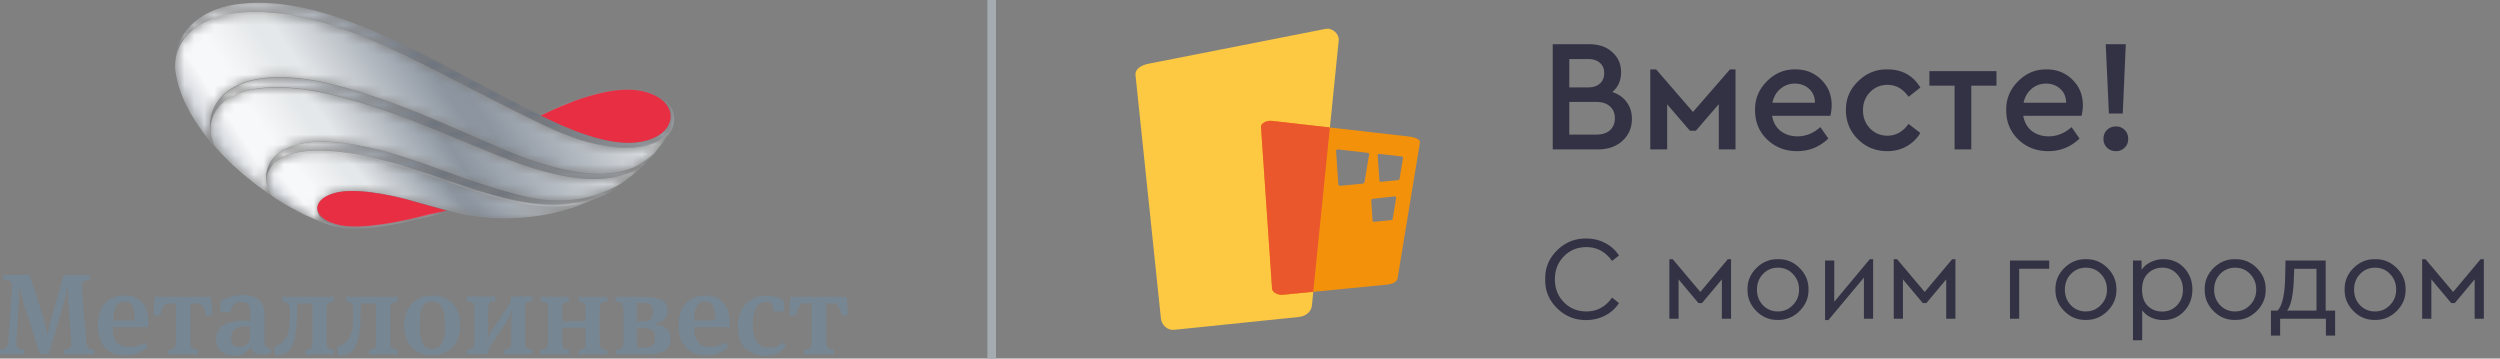 <svg xmlns="http://www.w3.org/2000/svg" fill="none" viewBox="0 0 251 36">
  <rect x="0" y="0" width="251" height="36" fill="#808080" stroke="none"/>
  <path fill="#768692" d="M9.09 28.074c-.84.033-.906.285-.873.867l.432 5.232c.077.648.143.9.796.9v.472H6.359v-.472c.796-.033.874-.252.796-.834l-.287-3.927c-.033-.33-.033-.867-.033-1.152v-.252h-.078c-.033.22-.143.866-.287 1.294l-1.56 5.343h-.906L2.4 30.498c-.144-.504-.332-1.338-.365-1.59h-.077c0 .22-.034.9-.078 1.547l-.221 3.784c-.033.615 0 .834.796.834v.472H0v-.472c.653-.033.763-.22.84-.9l.365-5.232c.034-.582-.033-.834-.873-.867v-.472h2.654l1.449 4.553c.177.538.254 1.185.287 1.437H4.8c.033-.252.144-.9.287-1.437l1.305-4.542h2.655l.044.461ZM14.576 34.393l.255.428c-.586.537-1.305.867-2.256.867-1.748 0-2.765-1.12-2.765-3.028 0-1.91 1.095-2.995 2.654-2.995 1.67 0 2.433 1.042 2.433 2.775v.395h-3.594c.033 1.481.542 1.986 1.703 1.986.52 0 1.14-.176 1.57-.428Zm-3.196-2.238h2.146c0-1.404-.288-1.876-1.018-1.876-.696 0-1.061.428-1.128 1.876ZM19.122 30.455v3.817c0 .648.144.79.763.834v.472h-2.986v-.472c.62-.033.763-.143.763-.834v-3.817h-.586c-.653 0-.763.285-.985 1.228h-.685l.11-1.876h5.674l.11 1.876h-.619c-.177-.9-.332-1.228-.984-1.228h-.575ZM28.323 30.28v-.473h5.231v.472c-.619.033-.763.143-.763.834v3.17c0 .648.144.79.764.834v.472h-2.876v-.472c.586-.033.686-.143.686-.834v-3.785h-1.526c0 1.405-.034 2.458-.222 3.357-.332 1.295-.73 1.843-2.002 1.843l-.11-.9c.476-.142.686-.252.984-.58.586-.648.62-1.734.62-3.105-.067-.691-.21-.801-.786-.834ZM34.716 30.28v-.473h5.23v.472c-.618.033-.762.143-.762.834v3.17c0 .648.144.79.763.834v.472H37.07v-.472c.587-.033.686-.143.686-.834v-3.785h-1.526c0 1.405-.033 2.458-.221 3.357-.332 1.295-.73 1.843-2.069 1.843l-.11-.9c.475-.142.763-.252 1.017-.58.587-.648.62-1.734.62-3.105.01-.691-.133-.801-.752-.834ZM43.375 35.688c-1.703 0-2.798-1.12-2.798-2.995 0-1.876 1.128-3.028 2.831-3.028 1.704 0 2.799 1.119 2.799 2.995 0 2.018-1.24 3.028-2.832 3.028Zm0-5.409c-.907 0-1.238.724-1.238 2.348 0 1.656.331 2.413 1.305 2.413.84 0 1.238-.79 1.238-2.413 0-1.7-.442-2.348-1.305-2.348ZM51.327 32.802c0-.68.033-1.119.11-1.547h-.077c-.143.395-.22.615-.508 1.043l-1.66 2.49c-.143.175-.143.428-.143.757H46.87v-.472c.62-.033.763-.143.763-.834v-3.17c0-.68-.144-.79-.763-.834v-.472h2.831v.472c-.586.033-.685.143-.685.834v1.437c0 .647-.033 1.152-.111 1.547h.078c.143-.362.22-.614.508-1.042l1.67-2.49c.144-.176.144-.428.144-.758h2.179v.472c-.62.033-.763.143-.763.834v3.17c0 .648.143.79.763.834v.472h-2.832v-.472c.587-.033.686-.143.686-.834-.01.044-.01-1.437-.01-1.437ZM58.095 30.28v-.473h2.876v.472c-.62.033-.763.143-.763.834v3.17c0 .648.144.79.763.834v.472h-2.876v-.472c.587-.033.686-.143.686-.834v-1.371H56.46v1.371c0 .648.143.79.685.834v.472H54.27v-.472c.62-.033.763-.143.763-.834v-3.17c0-.68-.144-.79-.763-.834v-.472h2.875v.472c-.586.033-.685.143-.685.834v1.152h2.322v-1.152c0-.691-.11-.801-.686-.834ZM61.8 30.28v-.473h2.544c2.068 0 2.688.395 2.688 1.438 0 .537-.332 1.085-1.305 1.228v.077c1.05.11 1.603.581 1.603 1.404 0 1.404-1.128 1.624-2.731 1.624h-2.765v-.472c.619-.033.763-.143.763-.834v-3.17c-.067-.68-.177-.79-.797-.823Zm2.146.142v1.843h.509c.84 0 1.095-.253 1.095-.977 0-.68-.365-.9-1.128-.9 0 .034-.476.034-.476.034Zm0 2.523v1.953h.62c.873 0 1.194-.176 1.194-.977 0-.8-.288-.976-1.305-.976h-.509ZM72.893 34.393l.254.428c-.586.537-1.305.867-2.256.867-1.747 0-2.765-1.12-2.765-3.028 0-1.91 1.095-2.995 2.655-2.995 1.67 0 2.477 1.042 2.477 2.775v.395h-3.594c.033 1.481.542 1.986 1.703 1.986.464 0 1.05-.176 1.526-.428Zm-3.24-2.238h2.145c0-1.404-.287-1.876-1.017-1.876-.653 0-1.05.428-1.128 1.876ZM78.744 31.288h-1.051c-.078-.68-.221-.976-.763-.976-.686 0-1.35.505-1.35 2.238 0 1.766.62 2.347 1.604 2.347.62 0 .94-.142 1.449-.504l.288.395c-.51.614-1.24.932-2.113.932-1.493 0-2.732-.932-2.732-2.918 0-2.018 1.272-3.104 2.799-3.104.906 0 1.493.219 1.813.471l.056 1.12ZM82.957 30.455v3.817c0 .648.144.79.763.834v.472h-2.986v-.472c.62-.033.763-.143.763-.834v-3.817h-.586c-.652 0-.763.285-.984 1.228h-.686l.11-1.876h5.674l.11 1.876h-.652c-.177-.9-.331-1.228-.984-1.228h-.542ZM27.228 34.963v.428c-.22.11-.542.22-.907.22-.763 0-1.05-.33-1.128-.79-.177.362-.73.9-1.603.9-1.05 0-1.891-.538-1.891-1.657 0-1.371 1.128-1.876 2.941-1.876h.51v-.538c0-.932-.222-1.338-.908-1.338-.796 0-.984.472-1.095 1.042H22.13v-1.119c.542-.329 1.416-.614 2.29-.614 1.304 0 2.145.581 2.145 1.953 0 .362-.033 1.338-.033 2.38.01.757.077.977.696 1.01Zm-2.51-2.194c-1.018 0-1.526.362-1.526 1.12 0 .723.331.932.84.932.431 0 .84-.253 1.05-.615l.034-1.437h-.398Z"/>
  <mask id="a" width="45" height="13" x="21" y="8" maskUnits="userSpaceOnUse" style="mask-type:luminance">
    <path fill="#fff" d="M52.533 16.577c-2.942-1.01-8.87-3.609-12-4.794-4.07-1.514-9.09-3.104-13.128-2.995-6.547.143-7.089 4.367-5.563 6.198a30.033 30.033 0 0 0 5.895 4.937 2.229 2.229 0 0 1-.984-1.623c-.332-2.271 1.67-4.257 6.182-4.07 5.74.252 11.812 3.247 16.833 4.684 2.577.757 7.2 2.457 12.254-.285 1.272-.834 2.4-1.767 3.384-2.886-2.621 2.853-7.056 2.776-12.873.834Z"/>
  </mask>
  <g mask="url(#a)">
    <path fill="url(#b)" d="M52.533 16.577c-2.942-1.01-8.87-3.609-12-4.794-4.07-1.514-9.09-3.104-13.128-2.995-6.547.143-7.089 4.367-5.563 6.198a30.033 30.033 0 0 0 5.895 4.937 2.229 2.229 0 0 1-.984-1.623c-.332-2.271 1.67-4.257 6.182-4.07 5.74.252 11.812 3.247 16.833 4.684 2.577.757 7.2 2.457 12.254-.285 1.272-.834 2.4-1.767 3.384-2.886-2.621 2.853-7.056 2.776-12.873.834Z"/>
  </g>
  <mask id="c" width="45" height="11" x="21" y="7" maskUnits="userSpaceOnUse" style="mask-type:luminance">
    <path fill="#fff" d="M53.263 16.073c-3.02-1.043-7.676-3.357-12.365-5.157-4.214-1.59-8.837-3.137-12.796-3.137-5.341 0-7.31 2.808-6.945 5.518-.177-1.986 1.35-4.399 6.248-4.542 4.037-.11 9.058 1.481 13.128 2.995 3.13 1.185 9.058 3.785 12 4.794 5.74 1.953 10.141 2.019 12.762-.68.144-.143.365-.395.476-.537-2.477 2.578-6.293 2.874-12.508.746Z"/>
  </mask>
  <g mask="url(#c)">
    <path fill="url(#d)" d="M53.263 16.073c-3.02-1.043-7.676-3.357-12.365-5.157-4.214-1.59-8.837-3.137-12.796-3.137-5.341 0-7.31 2.808-6.945 5.518-.177-1.986 1.35-4.399 6.248-4.542 4.037-.11 9.058 1.481 13.128 2.995 3.13 1.185 9.058 3.785 12 4.794 5.74 1.953 10.141 2.019 12.762-.68.144-.143.365-.395.476-.537-2.477 2.578-6.293 2.874-12.508.746Z"/>
  </g>
  <mask id="e" width="51" height="17" x="17" y="1" maskUnits="userSpaceOnUse" style="mask-type:luminance">
    <path fill="#fff" d="M62.862 14.844c-3.926 0-7.93-2.095-9.124-2.666-2.145-1.01-7.52-3.785-10.075-5.08-3.561-1.798-11.701-6.241-18.9-5.88-4.038.22-7.377 2.239-7.167 5.771.331 2.776 2.002 5.551 4.213 8.008a3.446 3.446 0 0 1-.685-1.733c-.365-2.666 1.56-5.518 6.945-5.518 3.96 0 8.582 1.547 12.796 3.138 4.69 1.799 9.378 4.114 12.364 5.156 6.216 2.128 10.031 1.843 12.542-.757.509-.615.94-1.262 1.382-1.91.11-.175.177-.361.255-.537-.52 1.141-2.002 2.008-4.546 2.008Z"/>
  </mask>
  <g mask="url(#e)">
    <path fill="url(#f)" d="M62.862 14.844c-3.926 0-7.93-2.095-9.124-2.666-2.145-1.01-7.52-3.785-10.075-5.08-3.561-1.798-11.701-6.241-18.9-5.88-4.038.22-7.377 2.239-7.167 5.771.331 2.776 2.002 5.551 4.213 8.008a3.446 3.446 0 0 1-.685-1.733c-.365-2.666 1.56-5.518 6.945-5.518 3.96 0 8.582 1.547 12.796 3.138 4.69 1.799 9.378 4.114 12.364 5.156 6.216 2.128 10.031 1.843 12.542-.757.509-.615.94-1.262 1.382-1.91.11-.175.177-.361.255-.537-.52 1.141-2.002 2.008-4.546 2.008Z"/>
  </g>
  <mask id="g" width="51" height="15" x="17" y="0" maskUnits="userSpaceOnUse" style="mask-type:luminance">
    <path fill="#fff" d="M64.897 9.25c1.493.427 2.433 1.338 2.433 2.413 0 1.48-1.67 2.665-4.258 2.665-3.45 0-7.885-2.303-8.792-2.742-2.145-1.042-8.073-4.18-10.075-5.266C38.388 3.336 30.469-.59 23.635.451c-3.75.538-6.437 3.105-5.995 6.527-.221-3.532 3.13-5.55 7.166-5.77 7.2-.362 15.307 4.07 18.901 5.88 2.544 1.295 7.93 4.07 10.075 5.08 1.195.537 5.198 2.665 9.125 2.665 2.543 0 4.07-.867 4.578-1.986.675-1.722-.553-3.05-2.588-3.598Z"/>
  </mask>
  <g mask="url(#g)">
    <path fill="url(#h)" d="M64.897 9.25c1.493.427 2.433 1.338 2.433 2.413 0 1.48-1.67 2.665-4.258 2.665-3.45 0-7.885-2.303-8.792-2.742-2.145-1.042-8.073-4.18-10.075-5.266C38.388 3.336 30.469-.59 23.635.451c-3.75.538-6.437 3.105-5.995 6.527-.221-3.532 3.13-5.55 7.166-5.77 7.2-.362 15.307 4.07 18.901 5.88 2.544 1.295 7.93 4.07 10.075 5.08 1.195.537 5.198 2.665 9.125 2.665 2.543 0 4.07-.867 4.578-1.986.675-1.722-.553-3.05-2.588-3.598Z"/>
  </g>
  <mask id="i" width="37" height="7" x="26" y="14" maskUnits="userSpaceOnUse" style="mask-type:luminance">
    <path fill="#fff" d="M32.68 15.096c5.896.285 12.288 3.28 16.91 4.509 3.816 1.01 7.422 1.623 11.304-.285.398-.22.763-.428 1.128-.68-5.054 2.742-9.666 1.042-12.254.285-4.977-1.437-11.093-4.432-16.833-4.684-4.512-.22-6.503 1.799-6.182 4.07-.144-1.558 1.493-3.434 5.928-3.215Z"/>
  </mask>
  <g mask="url(#i)">
    <path fill="url(#j)" d="M32.68 15.096c5.896.285 12.288 3.28 16.91 4.509 3.816 1.01 7.422 1.623 11.304-.285.398-.22.763-.428 1.128-.68-5.054 2.742-9.666 1.042-12.254.285-4.977-1.437-11.093-4.432-16.833-4.684-4.512-.22-6.503 1.799-6.182 4.07-.144-1.558 1.493-3.434 5.928-3.215Z"/>
  </g>
  <mask id="k" width="35" height="8" x="26" y="15" maskUnits="userSpaceOnUse" style="mask-type:luminance">
    <path fill="#fff" d="M49.59 19.638c-4.61-1.229-11.014-4.224-16.91-4.509-6.248-.329-6.945 3.533-4.943 4.827 2.113 1.338 4.18 2.304 5.895 2.743-1.161-.33-1.78-.933-1.747-1.8 0-.724.873-1.437 2.4-1.656 2.322-.33 5.894.582 6.912.867l4.003 1.086c5.342 1.437 11.16.68 15.738-1.843-3.937 1.876-7.532 1.294-11.347.285Z"/>
  </mask>
  <g mask="url(#k)">
    <path fill="url(#l)" d="M49.59 19.638c-4.61-1.229-11.014-4.224-16.91-4.509-6.248-.329-6.945 3.533-4.943 4.827 2.113 1.338 4.18 2.304 5.895 2.743-1.161-.33-1.78-.933-1.747-1.8 0-.724.873-1.437 2.4-1.656 2.322-.33 5.894.582 6.912.867l4.003 1.086c5.342 1.437 11.16.68 15.738-1.843-3.937 1.876-7.532 1.294-11.347.285Z"/>
  </g>
  <path fill="#E72E42" d="M31.851 20.9c0 .724.84 1.437 2.323 1.733 2.322.428 5.928-.395 6.945-.615l3.75-.866-3.706-1.042c-1.017-.286-4.578-1.185-6.912-.867-1.537.22-2.4.932-2.4 1.657ZM63.006 8.997c-3.528 0-7.775 2.161-8.726 2.6.907.428 5.342 2.742 8.792 2.742 2.577 0 4.258-1.184 4.258-2.665s-1.825-2.677-4.324-2.677Z"/>
  <mask id="m" width="7" height="7" x="61" y="12" maskUnits="userSpaceOnUse" style="mask-type:luminance">
    <path fill="#fff" d="M67.11 13.363c-1.306 2.205-3.197 4.07-5.564 5.485 0 0 .686-.285.686-.33 2.068-1.403 3.782-3.137 4.977-5.122.143-.285.287-.538.365-.79l-.465.757Z"/>
  </mask>
  <g mask="url(#m)">
    <path fill="url(#n)" d="M67.11 13.363c-1.306 2.205-3.197 4.07-5.564 5.485 0 0 .686-.285.686-.33 2.068-1.403 3.782-3.137 4.977-5.122.143-.285.287-.538.365-.79l-.465.757Z"/>
  </g>
  <mask id="o" width="15" height="3" x="31" y="20" maskUnits="userSpaceOnUse" style="mask-type:luminance">
    <path fill="#fff" d="m44.747 21.086-.11.033-3.529.834c-1.161.285-3.45.757-5.419.757-.586 0-1.095-.033-1.493-.11-.686-.143-1.305-.362-1.703-.68-.365-.286-.586-.648-.586-.977h-.034c0 .867.587 1.481 1.748 1.8.177.032.332.076.509.11 1.813.361 4.611-.11 7.055-.648 2.035-.472 3.96-.976 3.96-.976l-.398-.143Z"/>
  </mask>
  <g mask="url(#o)">
    <path fill="url(#p)" d="m44.747 21.086-.11.033-3.529.834c-1.161.285-3.45.757-5.419.757-.586 0-1.095-.033-1.493-.11-.686-.143-1.305-.362-1.703-.68-.365-.286-.586-.648-.586-.977h-.034c0 .867.587 1.481 1.748 1.8.177.032.332.076.509.11 1.813.361 4.611-.11 7.055-.648 2.035-.472 3.96-.976 3.96-.976l-.398-.143Z"/>
  </g>
  <mask id="q" width="51" height="15" x="17" y="1" maskUnits="userSpaceOnUse" style="mask-type:luminance">
    <path fill="#fff" d="M67.507 10.982c-.365-.756-1.239-1.37-2.433-1.733.398.11.763.285 1.05.472.255.143.432.329.62.505.288.252.509.504.62.79.254.537.254 1.151 0 1.799-.587 1.228-2.224 1.952-4.546 1.952-3.561 0-7.2-1.733-8.726-2.49a2.343 2.343 0 0 0-.398-.176c-1.449-.68-4.468-2.205-7.09-3.565a174.423 174.423 0 0 0-2.985-1.514c-.255-.11-.509-.252-.797-.395-1.813-.932-4.545-2.303-7.598-3.466-1.67-.615-3.273-1.12-4.766-1.437a23.205 23.205 0 0 0-4.833-.538 6.9 6.9 0 0 0-.84.033c-1.273.077-2.434.285-3.451.68-1.05.428-1.924.976-2.577 1.69-.431.471-.73.976-.907 1.546-.221.582-.288 1.185-.254 1.843v.077c.22 1.733.94 3.565 2.178 5.409.62.932 1.383 1.875 2.257 2.808l-.144-.252c-.11-.11-.177-.253-.255-.362a24.039 24.039 0 0 1-1.747-2.271c-1.239-1.843-1.969-3.642-2.179-5.376-.033-.647.034-1.261.255-1.843.177-.537.508-1.042.907-1.514.619-.68 1.493-1.261 2.51-1.656 1.017-.395 2.179-.615 3.417-.68.288 0 .542-.033.841-.033 1.493 0 3.163.22 4.91.581 1.493.33 3.086.834 4.767 1.437 3.02 1.12 5.784 2.523 7.598 3.467.287.143.542.285.796.395.796.395 1.858.932 2.986 1.514 2.621 1.338 5.596 2.885 7.09 3.565.11.033.22.11.398.176 1.526.757 5.164 2.49 8.759 2.49 2.322 0 4.036-.724 4.611-2.019.21-.68.21-1.327-.044-1.909Z"/>
  </mask>
  <g mask="url(#q)">
    <path fill="url(#r)" d="M67.507 10.982c-.365-.756-1.239-1.37-2.433-1.733.398.11.763.285 1.05.472.255.143.432.329.62.505.288.252.509.504.62.79.254.537.254 1.151 0 1.799-.587 1.228-2.224 1.952-4.546 1.952-3.561 0-7.2-1.733-8.726-2.49a2.343 2.343 0 0 0-.398-.176c-1.449-.68-4.468-2.205-7.09-3.565a174.423 174.423 0 0 0-2.985-1.514c-.255-.11-.509-.252-.797-.395-1.813-.932-4.545-2.303-7.598-3.466-1.67-.615-3.273-1.12-4.766-1.437a23.205 23.205 0 0 0-4.833-.538 6.9 6.9 0 0 0-.84.033c-1.273.077-2.434.285-3.451.68-1.05.428-1.924.976-2.577 1.69-.431.471-.73.976-.907 1.546-.221.582-.288 1.185-.254 1.843v.077c.22 1.733.94 3.565 2.178 5.409.62.932 1.383 1.875 2.257 2.808l-.144-.252c-.11-.11-.177-.253-.255-.362a24.039 24.039 0 0 1-1.747-2.271c-1.239-1.843-1.969-3.642-2.179-5.376-.033-.647.034-1.261.255-1.843.177-.537.508-1.042.907-1.514.619-.68 1.493-1.261 2.51-1.656 1.017-.395 2.179-.615 3.417-.68.288 0 .542-.033.841-.033 1.493 0 3.163.22 4.91.581 1.493.33 3.086.834 4.767 1.437 3.02 1.12 5.784 2.523 7.598 3.467.287.143.542.285.796.395.796.395 1.858.932 2.986 1.514 2.621 1.338 5.596 2.885 7.09 3.565.11.033.22.11.398.176 1.526.757 5.164 2.49 8.759 2.49 2.322 0 4.036-.724 4.611-2.019.21-.68.21-1.327-.044-1.909Z"/>
  </g>
  <mask id="s" width="46" height="11" x="21" y="7" maskUnits="userSpaceOnUse" style="mask-type:luminance">
    <path fill="#fff" d="M64.964 15.996c-1.272.976-2.832 1.437-4.767 1.437-1.891 0-4.18-.472-6.945-1.404-1.527-.538-3.451-1.371-5.674-2.348-2.068-.9-4.402-1.909-6.69-2.808-4.07-1.547-8.793-3.138-12.83-3.138-3.417 0-5.12 1.12-5.961 2.096-.84.976-1.194 2.205-1.018 3.5-.033-.429 0-.867.111-1.295.11-.79.476-1.514.984-2.129.874-.976 2.544-2.051 5.928-2.051 4.004 0 8.693 1.59 12.763 3.137 2.29.867 4.612 1.91 6.69 2.809 2.224.976 4.148 1.843 5.675 2.348 2.798.932 5.054 1.404 6.978 1.404 2.145 0 3.849-.582 5.198-1.8l.763-.833c0 .033-.918.856-1.205 1.075Z"/>
  </mask>
  <g mask="url(#s)">
    <path fill="url(#t)" d="M64.964 15.996c-1.272.976-2.832 1.437-4.767 1.437-1.891 0-4.18-.472-6.945-1.404-1.527-.538-3.451-1.371-5.674-2.348-2.068-.9-4.402-1.909-6.69-2.808-4.07-1.547-8.793-3.138-12.83-3.138-3.417 0-5.12 1.12-5.961 2.096-.84.976-1.194 2.205-1.018 3.5-.033-.429 0-.867.111-1.295.11-.79.476-1.514.984-2.129.874-.976 2.544-2.051 5.928-2.051 4.004 0 8.693 1.59 12.763 3.137 2.29.867 4.612 1.91 6.69 2.809 2.224.976 4.148 1.843 5.675 2.348 2.798.932 5.054 1.404 6.978 1.404 2.145 0 3.849-.582 5.198-1.8l.763-.833c0 .033-.918.856-1.205 1.075Z"/>
  </g>
  <mask id="u" width="46" height="13" x="21" y="8" maskUnits="userSpaceOnUse" style="mask-type:luminance">
    <path fill="#fff" d="M65.04 16.106c-1.304 1.228-3.085 1.843-5.34 1.843-2.003 0-4.325-.472-7.123-1.405-1.67-.581-4.324-1.656-6.912-2.742-1.925-.79-3.75-1.547-5.088-2.052-2.4-.9-4.468-1.59-6.359-2.051-2.433-.647-4.612-.976-6.403-.976h-.365c-3.163.076-4.69 1.086-5.42 1.909-.652.756-.984 1.689-.906 2.665a3.66 3.66 0 0 0 .685 1.734c.907.976 1.892 1.952 2.986 2.808a29.775 29.775 0 0 0 3.163 2.27l-.22-.219c-.145-.11-.255-.219-.366-.329a39.105 39.105 0 0 1-2.477-1.843 33.128 33.128 0 0 1-2.986-2.808 3.296 3.296 0 0 1-.686-1.69c-.11-.932.222-1.876.874-2.6.73-.833 2.256-1.799 5.342-1.875h.365c1.78 0 3.926.329 6.359.932 1.891.472 3.96 1.152 6.36 2.052 1.348.504 3.162 1.261 5.086 2.05 2.577 1.043 5.232 2.162 6.913 2.744 2.798.932 5.164 1.404 7.166 1.404 2.433 0 4.324-.68 5.674-2.128.398-.396.652-.79.84-.977-.287.384-.907 1.031-1.161 1.284Z"/>
  </mask>
  <g mask="url(#u)">
    <path fill="url(#v)" d="M65.04 16.106c-1.304 1.228-3.085 1.843-5.34 1.843-2.003 0-4.325-.472-7.123-1.405-1.67-.581-4.324-1.656-6.912-2.742-1.925-.79-3.75-1.547-5.088-2.052-2.4-.9-4.468-1.59-6.359-2.051-2.433-.647-4.612-.976-6.403-.976h-.365c-3.163.076-4.69 1.086-5.42 1.909-.652.756-.984 1.689-.906 2.665a3.66 3.66 0 0 0 .685 1.734c.907.976 1.892 1.952 2.986 2.808a29.775 29.775 0 0 0 3.163 2.27l-.22-.219c-.145-.11-.255-.219-.366-.329a39.105 39.105 0 0 1-2.477-1.843 33.128 33.128 0 0 1-2.986-2.808 3.296 3.296 0 0 1-.686-1.69c-.11-.932.222-1.876.874-2.6.73-.833 2.256-1.799 5.342-1.875h.365c1.78 0 3.926.329 6.359.932 1.891.472 3.96 1.152 6.36 2.052 1.348.504 3.162 1.261 5.086 2.05 2.577 1.043 5.232 2.162 6.913 2.744 2.798.932 5.164 1.404 7.166 1.404 2.433 0 4.324-.68 5.674-2.128.398-.396.652-.79.84-.977-.287.384-.907 1.031-1.161 1.284Z"/>
  </g>
  <mask id="w" width="37" height="6" x="26" y="15" maskUnits="userSpaceOnUse" style="mask-type:luminance">
    <path fill="#fff" d="M60.971 19.21c-.033.033-.077.033-.11.077a11.877 11.877 0 0 1-5.342 1.229c-2.035 0-4.037-.472-5.895-.933-1.449-.395-3.053-.932-4.767-1.514-3.815-1.338-8.14-2.808-12.176-2.994h-.73c-1.128 0-2.068.142-2.909.427-.73.253-1.305.615-1.703 1.042-.476.538-.73 1.185-.652 1.843v.033h.11v-.033c-.077-.614.177-1.228.653-1.733.398-.428.94-.79 1.67-1.01.796-.284 1.747-.427 2.875-.427h.686c4.037.22 8.328 1.69 12.11 2.995 1.703.581 3.34 1.152 4.8 1.547 1.858.504 3.849.976 5.928.976 1.924 0 3.705-.395 5.419-1.261a22.357 22.357 0 0 0 1.493-.9l-1.46.636Z"/>
  </mask>
  <g mask="url(#w)">
    <path fill="url(#x)" d="M60.971 19.21c-.033.033-.077.033-.11.077a11.877 11.877 0 0 1-5.342 1.229c-2.035 0-4.037-.472-5.895-.933-1.449-.395-3.053-.932-4.767-1.514-3.815-1.338-8.14-2.808-12.176-2.994h-.73c-1.128 0-2.068.142-2.909.427-.73.253-1.305.615-1.703 1.042-.476.538-.73 1.185-.652 1.843v.033h.11v-.033c-.077-.614.177-1.228.653-1.733.398-.428.94-.79 1.67-1.01.796-.284 1.747-.427 2.875-.427h.686c4.037.22 8.328 1.69 12.11 2.995 1.703.581 3.34 1.152 4.8 1.547 1.858.504 3.849.976 5.928.976 1.924 0 3.705-.395 5.419-1.261a22.357 22.357 0 0 0 1.493-.9l-1.46.636Z"/>
  </g>
  <mask id="y" width="8" height="5" x="26" y="18" maskUnits="userSpaceOnUse" style="mask-type:luminance">
    <path fill="#fff" d="M31.121 21.733a30.758 30.758 0 0 1-3.384-1.843c-.542-.362-.907-.932-.94-1.547h-.11c.077.648.398 1.262.984 1.624 2.256 1.437 4.435 2.457 6.215 2.852l-.763-.329a15.305 15.305 0 0 1-2.002-.757Z"/>
  </mask>
  <g mask="url(#y)">
    <path fill="url(#z)" d="M31.121 21.733a30.758 30.758 0 0 1-3.384-1.843c-.542-.362-.907-.932-.94-1.547h-.11c.077.648.398 1.262.984 1.624 2.256 1.437 4.435 2.457 6.215 2.852l-.763-.329a15.305 15.305 0 0 1-2.002-.757Z"/>
  </g>
  <mask id="A" width="37" height="7" x="26" y="14" maskUnits="userSpaceOnUse" style="mask-type:luminance">
    <path fill="#fff" d="M60.927 19.133a12.348 12.348 0 0 1-4.833.977c-2.29 0-4.291-.615-5.74-1.043-.221-.076-.398-.11-.586-.175-1.526-.428-3.163-1.01-4.866-1.657-1.925-.68-3.927-1.404-5.928-1.985-2.29-.647-4.258-1.01-6.039-1.086h-.62c-1.16 0-2.178.142-3.018.472-.797.285-1.416.68-1.892 1.184-.619.68-.84 1.547-.73 2.49a1.81 1.81 0 0 1 .111-.866 2.853 2.853 0 0 1 .686-1.547c.431-.505 1.05-.9 1.814-1.185.84-.285 1.858-.428 2.986-.428h.619c1.78.077 3.75.428 5.994 1.086a81.57 81.57 0 0 1 5.928 1.986c1.703.614 3.34 1.185 4.866 1.657.177.076.365.11.587.175 1.448.428 3.494 1.042 5.784 1.042 1.703 0 3.34-.329 4.866-1.009.365-.143 1.305-.68 1.415-.757.056-.01-1.04.494-1.404.67Z"/>
  </mask>
  <g mask="url(#A)">
    <path fill="url(#B)" d="M60.927 19.133a12.348 12.348 0 0 1-4.833.977c-2.29 0-4.291-.615-5.74-1.043-.221-.076-.398-.11-.586-.175-1.526-.428-3.163-1.01-4.866-1.657-1.925-.68-3.927-1.404-5.928-1.985-2.29-.647-4.258-1.01-6.039-1.086h-.62c-1.16 0-2.178.142-3.018.472-.797.285-1.416.68-1.892 1.184-.619.68-.84 1.547-.73 2.49a1.81 1.81 0 0 1 .111-.866 2.853 2.853 0 0 1 .686-1.547c.431-.505 1.05-.9 1.814-1.185.84-.285 1.858-.428 2.986-.428h.619c1.78.077 3.75.428 5.994 1.086a81.57 81.57 0 0 1 5.928 1.986c1.703.614 3.34 1.185 4.866 1.657.177.076.365.11.587.175 1.448.428 3.494 1.042 5.784 1.042 1.703 0 3.34-.329 4.866-1.009.365-.143 1.305-.68 1.415-.757.056-.01-1.04.494-1.404.67Z"/>
  </g>
  <mask id="C" width="15" height="3" x="31" y="20" maskUnits="userSpaceOnUse" style="mask-type:luminance">
    <path fill="#fff" d="M44.901 21.185c-.541.143-2.112.537-3.782.9-2.322.504-4.103.756-5.53.756-.541 0-1.05-.033-1.493-.11-.143-.032-.331-.076-.508-.109-.587-.143-1.018-.395-1.305-.68a1.436 1.436 0 0 1-.432-1.042h-.11c0 .9.62 1.514 1.813 1.843.177.033.365.077.51.11.43.076.94.11 1.492.11 1.416 0 3.24-.253 5.563-.758 2.035-.428 3.96-.976 3.96-.976l.11-.033-.221-.077c.044.033-.067.066-.067.066Z"/>
  </mask>
  <g mask="url(#C)">
    <path fill="url(#D)" d="M44.901 21.185c-.541.143-2.112.537-3.782.9-2.322.504-4.103.756-5.53.756-.541 0-1.05-.033-1.493-.11-.143-.032-.331-.076-.508-.109-.587-.143-1.018-.395-1.305-.68a1.436 1.436 0 0 1-.432-1.042h-.11c0 .9.62 1.514 1.813 1.843.177.033.365.077.51.11.43.076.94.11 1.492.11 1.416 0 3.24-.253 5.563-.758 2.035-.428 3.96-.976 3.96-.976l.11-.033-.221-.077-.067.066Z"/>
  </g>
  <mask id="E" width="30" height="3" x="31" y="19" maskUnits="userSpaceOnUse" style="mask-type:luminance">
    <path fill="#fff" d="M59.478 19.967a21.745 21.745 0 0 1-8.837 1.876c-1.89 0-3.749-.252-5.485-.724l-4.004-1.086c-1.272-.362-3.749-.933-5.817-.933-.398 0-.796.033-1.128.077-.73.11-1.35.33-1.78.647-.399.286-.653.68-.653 1.043v.032h.11v-.032c0-.615.764-1.372 2.323-1.591.332-.033.686-.077 1.128-.077 2.035 0 4.468.581 5.784.932l4.004 1.087c1.78.471 3.638.724 5.53.724 3.384 0 6.69-.757 9.6-2.238.22-.11.43-.22.685-.362-.52.263-.985.482-1.46.625Z"/>
  </mask>
  <g mask="url(#E)">
    <path fill="url(#F)" d="M59.478 19.967a21.745 21.745 0 0 1-8.837 1.876c-1.89 0-3.749-.252-5.485-.724l-4.004-1.086c-1.272-.362-3.749-.933-5.817-.933-.398 0-.796.033-1.128.077-.73.11-1.35.33-1.78.647-.399.286-.653.68-.653 1.043v.032h.11v-.032c0-.615.764-1.372 2.323-1.591.332-.033.686-.077 1.128-.077 2.035 0 4.468.581 5.784.932l4.004 1.087c1.78.471 3.638.724 5.53.724 3.384 0 6.69-.757 9.6-2.238.22-.11.43-.22.685-.362-.52.263-.985.482-1.46.625Z"/>
  </g>
  <mask id="G" width="13" height="4" x="54" y="8" maskUnits="userSpaceOnUse" style="mask-type:luminance">
    <path fill="#fff" d="M66.125 9.72c-.797-.504-1.925-.79-3.13-.79-3.196 0-6.979 1.767-8.394 2.414a4.738 4.738 0 0 1-.398.176l.143.077.332-.143c1.416-.647 5.165-2.413 8.361-2.413 1.195 0 2.29.285 3.086.757V9.72Z"/>
  </mask>
  <g mask="url(#G)">
    <path fill="url(#H)" d="M66.125 9.72c-.797-.504-1.925-.79-3.13-.79-3.196 0-6.979 1.767-8.394 2.414a4.738 4.738 0 0 1-.398.176l.143.077.332-.143c1.416-.647 5.165-2.413 8.361-2.413 1.195 0 2.29.285 3.086.757V9.72Z"/>
  </g>
  <path fill="#A4ABB1" d="M100 0h-.864v36H100V0Z"/>
  <path fill="#FDC942" fill-rule="evenodd" d="m115.337 6.393 17.737-3.491c.714-.144 1.397.523 1.333 1.153l-2.691 26.619c-.063.63-.605 1.078-1.332 1.153l-12.496 1.285c-.727.074-1.269-.518-1.333-1.154l-2.55-24.411c-.07-.636.612-1.017 1.332-1.154Z" clip-rule="evenodd"/>
  <path fill="#F3920A" fill-rule="evenodd" d="m141.452 13.708-13.733-1.571c-.599-.069-1.135.274-1.109.611l1.109 16.243c.026.33.51.661 1.109.605l10.373-1.017c.6-.056 1.052-.274 1.11-.604l2.25-13.662c.051-.33-.51-.536-1.109-.605Zm-7.083 1.297 2.869.33c.128.013.242.057.23.125l-.472 2.856c-.013.069-.108.112-.23.125l-2.167.212c-.128.012-.23-.056-.23-.125l-.23-3.392c-.006-.068.103-.143.23-.13Zm4.125.448 2.2.25c.095.012.184.043.178.1l-.363 2.188c-.007.05-.083.087-.179.1l-1.658.162c-.095.012-.172-.044-.178-.1l-.179-2.6c0-.056.083-.112.179-.1Zm-.644 4.508 2.155-.243c.096-.012.185.044.179.1l-.364 2.188c-.006.057-.083.088-.178.1l-1.658.162c-.096.007-.172-.043-.178-.1l-.134-2.1c0-.063.083-.094.178-.107Z" clip-rule="evenodd"/>
  <path fill="#EB572C" fill-rule="evenodd" d="m133.521 12.798-1.671 16.499-3.028.293c-.599.056-1.084-.275-1.109-.605l-1.11-16.243c-.025-.33.51-.674 1.11-.605l5.808.661Z" clip-rule="evenodd"/>
  <path fill="#333244" d="M163.844 11.928c0 .896-.314 1.632-.944 2.208-.629.576-1.456.864-2.48.864h-4.528V4.44h3.696c.95 0 1.712.267 2.288.8.587.523.88 1.195.88 2.016s-.293 1.483-.88 1.984c.619.203 1.099.539 1.44 1.008.352.47.528 1.03.528 1.68Zm-4.416-6h-1.872v2.848h1.872c.512 0 .912-.128 1.2-.384.288-.256.432-.608.432-1.056 0-.437-.144-.779-.432-1.024-.277-.256-.677-.384-1.2-.384Zm2.704 5.952c0-.512-.165-.912-.496-1.2-.33-.299-.784-.448-1.36-.448h-2.72v3.28h2.72c.587 0 1.04-.144 1.36-.432.331-.299.496-.699.496-1.2Zm3.555 3.12V6.968h.592l3.696 4.272 3.712-4.272h.56V15h-1.68v-4.544l-2.304 2.672h-.592l-2.288-2.656V15h-1.696Zm18.087-3.376h-5.856c.107.64.39 1.147.848 1.52.47.363 1.04.544 1.712.544.832 0 1.595-.31 2.288-.928l.8 1.152c-.885.843-1.93 1.264-3.136 1.264-1.194 0-2.197-.39-3.008-1.168-.81-.79-1.216-1.765-1.216-2.928-.021-1.13.374-2.101 1.184-2.912.811-.821 1.771-1.221 2.88-1.2 1.035 0 1.899.347 2.592 1.04.694.683 1.04 1.536 1.04 2.56 0 .31-.042.661-.128 1.056Zm-5.824-1.312h4.272c-.01-.587-.208-1.05-.592-1.392-.384-.352-.858-.528-1.424-.528-.554 0-1.04.176-1.456.528-.405.341-.672.805-.8 1.392Zm7.381.752c-.021-1.12.384-2.085 1.216-2.896.832-.821 1.814-1.221 2.944-1.2 1.472 0 2.576.608 3.312 1.824l-1.184.928c-.554-.8-1.258-1.2-2.112-1.2-.704 0-1.29.245-1.76.736-.469.49-.704 1.093-.704 1.808 0 .725.235 1.333.704 1.824.47.49 1.056.736 1.76.736.832 0 1.536-.395 2.112-1.184l1.184.912a3.737 3.737 0 0 1-1.392 1.344c-.576.32-1.216.48-1.92.48-1.162 0-2.149-.4-2.96-1.2-.8-.8-1.2-1.77-1.2-2.912ZM196.239 15V8.6h-2.528V7.144h6.736V8.6h-2.528V15h-1.68Zm12.754-3.376h-5.856c.107.64.389 1.147.848 1.52.469.363 1.04.544 1.712.544.832 0 1.595-.31 2.288-.928l.8 1.152c-.885.843-1.931 1.264-3.136 1.264-1.195 0-2.197-.39-3.008-1.168-.811-.79-1.216-1.765-1.216-2.928-.021-1.13.373-2.101 1.184-2.912.811-.821 1.771-1.221 2.88-1.2 1.035 0 1.899.347 2.592 1.04.693.683 1.04 1.536 1.04 2.56 0 .31-.043.661-.128 1.056Zm-5.824-1.312h4.272c-.011-.587-.208-1.05-.592-1.392-.384-.352-.859-.528-1.424-.528-.555 0-1.04.176-1.456.528-.405.341-.672.805-.8 1.392Zm8.565 1.088-.32-6.96h2.016l-.304 6.96h-1.392Zm-.544 2.544c0-.363.117-.661.352-.896.245-.235.544-.352.896-.352s.645.117.88.352.352.533.352.896c0 .352-.117.645-.352.88a1.194 1.194 0 0 1-.88.352c-.352 0-.651-.117-.896-.352a1.193 1.193 0 0 1-.352-.88ZM155.14 28.04c-.024-1.128.372-2.096 1.188-2.904.824-.808 1.8-1.204 2.928-1.188.696 0 1.332.152 1.908.456.584.304 1.044.72 1.38 1.248l-.696.552c-.648-.928-1.508-1.392-2.58-1.392-.896 0-1.648.308-2.256.924-.6.616-.9 1.384-.9 2.304 0 .92.3 1.688.9 2.304.608.616 1.36.924 2.256.924 1.072 0 1.932-.464 2.58-1.392l.696.552a3.532 3.532 0 0 1-1.38 1.248 4.024 4.024 0 0 1-1.908.456c-1.128.016-2.104-.38-2.928-1.188-.816-.808-1.212-1.776-1.188-2.904ZM167.606 32v-5.976h.336l2.772 3.288 2.76-3.288h.324V32h-.924v-3.948l-1.992 2.376h-.36l-1.992-2.376V32h-.924Zm7.846-2.928c-.016-.832.28-1.552.888-2.16.616-.608 1.34-.904 2.172-.888.84-.016 1.564.28 2.172.888.608.608.904 1.328.888 2.16.016.824-.284 1.544-.9 2.16-.616.608-1.34.904-2.172.888-.832.016-1.552-.28-2.16-.888-.608-.616-.904-1.336-.888-2.16Zm5.172.012c0-.624-.204-1.148-.612-1.572-.4-.424-.9-.636-1.5-.636s-1.104.212-1.512.636c-.4.416-.6.94-.6 1.572 0 .616.2 1.136.6 1.56a2.02 2.02 0 0 0 1.5.624c.592 0 1.092-.212 1.5-.636.416-.424.624-.94.624-1.548Zm7.101-3.06h.336V32h-.924v-4.128l-3.564 4.26h-.336v-5.976h.924v4.14l3.564-4.272ZM190.132 32v-5.976h.336l2.772 3.288 2.76-3.288h.324V32h-.924v-3.948l-1.992 2.376h-.36l-1.992-2.376V32h-.924Zm11.67 0v-5.844h3.936v.828h-3.012V32h-.924Zm4.565-2.928c-.016-.832.28-1.552.888-2.16.616-.608 1.34-.904 2.172-.888.84-.016 1.564.28 2.172.888.608.608.904 1.328.888 2.16.016.824-.284 1.544-.9 2.16-.616.608-1.34.904-2.172.888-.832.016-1.552-.28-2.16-.888-.608-.616-.904-1.336-.888-2.16Zm5.172.012c0-.624-.204-1.148-.612-1.572-.4-.424-.9-.636-1.5-.636s-1.104.212-1.512.636c-.4.416-.6.94-.6 1.572 0 .616.2 1.136.6 1.56a2.02 2.02 0 0 0 1.5.624c.592 0 1.092-.212 1.5-.636.416-.424.624-.94.624-1.548Zm7.748-2.184c.552.584.828 1.308.828 2.172 0 .864-.28 1.592-.84 2.184-.552.584-1.236.876-2.052.876-.92 0-1.636-.324-2.148-.972v3h-.924v-8.004h.864v.936c.224-.336.532-.596.924-.78a2.88 2.88 0 0 1 1.284-.288c.832 0 1.52.292 2.064.876Zm-.72 3.756c.4-.416.6-.94.6-1.572 0-.632-.2-1.156-.6-1.572a1.925 1.925 0 0 0-1.476-.636c-.56 0-1.04.192-1.44.576-.392.384-.588.924-.588 1.62 0 .712.192 1.26.576 1.644.392.376.876.564 1.452.564.592 0 1.084-.208 1.476-.624Zm2.786-1.584c-.016-.832.28-1.552.888-2.16.616-.608 1.34-.904 2.172-.888.84-.016 1.564.28 2.172.888.608.608.904 1.328.888 2.16.016.824-.284 1.544-.9 2.16-.616.608-1.34.904-2.172.888-.832.016-1.552-.28-2.16-.888-.608-.616-.904-1.336-.888-2.16Zm5.172.012c0-.624-.204-1.148-.612-1.572-.4-.424-.9-.636-1.5-.636s-1.104.212-1.512.636c-.4.416-.6.94-.6 1.572 0 .616.2 1.136.6 1.56a2.02 2.02 0 0 0 1.5.624c.592 0 1.092-.212 1.5-.636.416-.424.624-.94.624-1.548Zm6.973 2.1h.948v2.508h-.924V32h-4.596v1.692h-.924v-2.508h.66c.48-.496.736-1.624.768-3.384l.036-1.644h4.032v5.028Zm-3.864 0h2.94v-4.2h-2.232l-.036.828c-.04 1.672-.264 2.796-.672 3.372Zm5.768-2.112c-.016-.832.28-1.552.888-2.16.616-.608 1.34-.904 2.172-.888.84-.016 1.564.28 2.172.888.608.608.904 1.328.888 2.16.016.824-.284 1.544-.9 2.16-.616.608-1.34.904-2.172.888-.832.016-1.552-.28-2.16-.888-.608-.616-.904-1.336-.888-2.16Zm5.172.012c0-.624-.204-1.148-.612-1.572-.4-.424-.9-.636-1.5-.636s-1.104.212-1.512.636c-.4.416-.6.94-.6 1.572 0 .616.2 1.136.6 1.56a2.02 2.02 0 0 0 1.5.624c.592 0 1.092-.212 1.5-.636.416-.424.624-.94.624-1.548ZM243.186 32v-5.976h.336l2.772 3.288 2.76-3.288h.324V32h-.924v-3.948l-1.992 2.376h-.36l-1.992-2.376V32h-.924Z"/>
  <defs>
    <linearGradient id="b" x1="27.621" x2="57.775" y1="23.836" y2="4.095" gradientUnits="userSpaceOnUse">
      <stop stop-color="#C8CDD3"/>
      <stop offset=".075" stop-color="#F7F8F9"/>
      <stop offset=".139" stop-color="#F7F8F9"/>
      <stop offset=".255" stop-color="#E5E8EA"/>
      <stop offset=".294" stop-color="#E5E8EA"/>
      <stop offset=".545" stop-color="#8C95A0"/>
      <stop offset=".549" stop-color="#8C95A0"/>
      <stop offset="1" stop-color="#F0F2F3"/>
    </linearGradient>
    <linearGradient id="d" x1="21.117" x2="65.813" y1="12.861" y2="12.861" gradientUnits="userSpaceOnUse">
      <stop stop-color="#98A0AA"/>
      <stop offset=".037" stop-color="#fff"/>
      <stop offset=".054" stop-color="#fff"/>
      <stop offset=".058" stop-color="#fff"/>
      <stop offset=".301" stop-color="#AEB5BE"/>
      <stop offset=".504" stop-color="#68717E"/>
      <stop offset=".54" stop-color="#68717E"/>
      <stop offset=".667" stop-color="#68717E"/>
      <stop offset=".805" stop-color="#8C95A0"/>
      <stop offset=".887" stop-color="#A7AFB9"/>
      <stop offset="1" stop-color="#D8DBE0"/>
    </linearGradient>
    <linearGradient id="f" x1="25.083" x2="58.222" y1="20.5" y2="-1.196" gradientUnits="userSpaceOnUse">
      <stop stop-color="#C9CDD4"/>
      <stop offset=".075" stop-color="#F7F8F9"/>
      <stop offset=".139" stop-color="#F7F8F9"/>
      <stop offset=".255" stop-color="#E5E8EA"/>
      <stop offset=".298" stop-color="#E5E8EA"/>
      <stop offset=".573" stop-color="#8C95A0"/>
      <stop offset=".616" stop-color="#8C95A0"/>
      <stop offset="1" stop-color="#F0F2F3"/>
    </linearGradient>
    <linearGradient id="h" x1="17.586" x2="67.667" y1="7.563" y2="7.563" gradientUnits="userSpaceOnUse">
      <stop stop-color="#C1C7CF"/>
      <stop offset=".026" stop-color="#E3E5E9"/>
      <stop offset=".095" stop-color="#E3E5E9"/>
      <stop offset=".12" stop-color="#E3E5E9"/>
      <stop offset=".311" stop-color="#ABB3BC"/>
      <stop offset=".503" stop-color="#68717E"/>
      <stop offset=".568" stop-color="#68717E"/>
      <stop offset=".735" stop-color="#68717E"/>
      <stop offset=".956" stop-color="#A3AAB4"/>
      <stop offset="1" stop-color="#A7AFB9"/>
    </linearGradient>
    <linearGradient id="j" x1="26.723" x2="62.021" y1="17.386" y2="17.386" gradientUnits="userSpaceOnUse">
      <stop stop-color="#969EA9"/>
      <stop offset=".026" stop-color="#fff"/>
      <stop offset=".067" stop-color="#fff"/>
      <stop offset=".078" stop-color="#fff"/>
      <stop offset=".273" stop-color="#AEB5BE"/>
      <stop offset=".502" stop-color="#68717E"/>
      <stop offset=".509" stop-color="#68717E"/>
      <stop offset=".68" stop-color="#68717E"/>
      <stop offset=".848" stop-color="#A7AFB9"/>
      <stop offset="1" stop-color="#D8DBE0"/>
    </linearGradient>
    <linearGradient id="l" x1="33.161" x2="53.431" y1="26.779" y2="10.232" gradientUnits="userSpaceOnUse">
      <stop stop-color="#CCD1D8"/>
      <stop offset=".075" stop-color="#F7F8F9"/>
      <stop offset=".139" stop-color="#F7F8F9"/>
      <stop offset=".273" stop-color="#E5E8EA"/>
      <stop offset=".311" stop-color="#E5E8EA"/>
      <stop offset=".545" stop-color="#8C95A0"/>
      <stop offset=".574" stop-color="#8C95A0"/>
      <stop offset="1" stop-color="#F0F2F3"/>
    </linearGradient>
    <linearGradient id="n" x1="64.565" x2="64.565" y1="18.875" y2="12.637" gradientUnits="userSpaceOnUse">
      <stop stop-color="#D8DBE0"/>
      <stop offset=".077" stop-color="#D8DBE0"/>
      <stop offset=".112" stop-color="#E9ECEE"/>
      <stop offset=".252" stop-color="#E9ECEE"/>
      <stop offset=".472" stop-color="#D4D8DC"/>
      <stop offset=".566" stop-color="#D4D8DC"/>
      <stop offset="1" stop-color="#DCDFE2"/>
    </linearGradient>
    <linearGradient id="p" x1="31.844" x2="45.113" y1="21.956" y2="21.956" gradientUnits="userSpaceOnUse">
      <stop stop-color="#9FA7B1"/>
      <stop offset=".74" stop-color="#BFC6CD"/>
      <stop offset=".847" stop-color="#BFC6CD"/>
      <stop offset=".997" stop-color="#707987"/>
      <stop offset="1" stop-color="#707987"/>
    </linearGradient>
    <linearGradient id="r" x1="20.752" x2="63.719" y1="16.403" y2=".637" gradientUnits="userSpaceOnUse">
      <stop stop-color="#BFC4CC"/>
      <stop offset=".013" stop-color="#BFC4CC"/>
      <stop offset=".068" stop-color="#fff"/>
      <stop offset=".218" stop-color="#fff"/>
      <stop offset=".254" stop-color="#fff"/>
      <stop offset=".524" stop-color="#CCD1D8"/>
      <stop offset=".64" stop-color="#CCD1D8"/>
      <stop offset=".789" stop-color="#D8DBE0"/>
      <stop offset=".897" stop-color="#C7CCD2"/>
      <stop offset=".982" stop-color="#BFC6CD"/>
      <stop offset="1" stop-color="#BFC6CD"/>
    </linearGradient>
    <linearGradient id="t" x1="26.486" x2="59.468" y1="22.608" y2="3.412" gradientUnits="userSpaceOnUse">
      <stop stop-color="#98A0AA"/>
      <stop offset=".074" stop-color="#BFC6CD"/>
      <stop offset=".136" stop-color="#BFC6CD"/>
      <stop offset=".153" stop-color="#BFC6CD"/>
      <stop offset=".584" stop-color="#59616E"/>
      <stop offset=".699" stop-color="#59616E"/>
      <stop offset=".741" stop-color="#59616E"/>
      <stop offset=".889" stop-color="#9FA7B1"/>
      <stop offset=".945" stop-color="#9FA7B1"/>
      <stop offset="1" stop-color="#EDEFF0"/>
    </linearGradient>
    <linearGradient id="v" x1="35.577" x2="49.811" y1="25.267" y2="3.993" gradientUnits="userSpaceOnUse">
      <stop stop-color="#DCDFE2"/>
      <stop offset=".054" stop-color="#ABB3BC"/>
      <stop offset=".118" stop-color="#B6BCC5"/>
      <stop offset=".173" stop-color="#fff"/>
      <stop offset=".329" stop-color="#fff"/>
      <stop offset=".435" stop-color="#fff"/>
      <stop offset=".519" stop-color="#CFD4DA"/>
      <stop offset=".668" stop-color="#E0E3E7"/>
      <stop offset=".694" stop-color="#E0E3E7"/>
      <stop offset=".737" stop-color="#E0E3E7"/>
      <stop offset=".83" stop-color="#E3E5E9"/>
      <stop offset=".951" stop-color="#D3D6DB"/>
      <stop offset=".985" stop-color="#DBDFE1"/>
      <stop offset="1" stop-color="#DBDFE1"/>
    </linearGradient>
    <linearGradient id="x" x1="27.111" x2="61.728" y1="20.813" y2="14.659" gradientUnits="userSpaceOnUse">
      <stop stop-color="#BFC4CC"/>
      <stop offset=".026" stop-color="#FEFEFE"/>
      <stop offset=".059" stop-color="#FEFEFE"/>
      <stop offset=".301" stop-color="#FEFEFE"/>
      <stop offset=".447" stop-color="#CCD1D8"/>
      <stop offset=".573" stop-color="#DBDFE1"/>
      <stop offset=".592" stop-color="#DBDFE1"/>
      <stop offset=".856" stop-color="#E9ECEE"/>
      <stop offset=".967" stop-color="#C1C7CF"/>
      <stop offset="1" stop-color="#D8DBE0"/>
    </linearGradient>
    <linearGradient id="z" x1="26.684" x2="33.862" y1="20.577" y2="20.577" gradientUnits="userSpaceOnUse">
      <stop stop-color="#BFC4CC"/>
      <stop offset=".709" stop-color="#E3E5E9"/>
      <stop offset="1" stop-color="#E3E5E9"/>
    </linearGradient>
    <linearGradient id="B" x1="32.688" x2="55.276" y1="26.207" y2="9.048" gradientUnits="userSpaceOnUse">
      <stop stop-color="#9CA4AF"/>
      <stop offset=".003" stop-color="#9CA4AF"/>
      <stop offset=".07" stop-color="#BFC6CD"/>
      <stop offset=".154" stop-color="#BFC6CD"/>
      <stop offset=".257" stop-color="#BFC6CD"/>
      <stop offset=".465" stop-color="#59616E"/>
      <stop offset=".53" stop-color="#59616E"/>
      <stop offset=".671" stop-color="#59616E"/>
      <stop offset=".884" stop-color="#9FA7B1"/>
      <stop offset="1" stop-color="#D8DBE0"/>
    </linearGradient>
    <linearGradient id="D" x1="31.785" x2="45.236" y1="21.929" y2="21.929" gradientUnits="userSpaceOnUse">
      <stop stop-color="#C1C7CF"/>
      <stop offset=".018" stop-color="#C1C7CF"/>
      <stop offset=".136" stop-color="#A4ABB5"/>
      <stop offset=".293" stop-color="#A4ABB5"/>
      <stop offset=".841" stop-color="#A3AAB4"/>
      <stop offset="1" stop-color="#717B87"/>
    </linearGradient>
    <linearGradient id="F" x1="31.774" x2="60.883" y1="20.523" y2="20.523" gradientUnits="userSpaceOnUse">
      <stop stop-color="#C1C7CF"/>
      <stop offset=".039" stop-color="#C1C7CF"/>
      <stop offset=".285" stop-color="#A2A9B3"/>
      <stop offset=".424" stop-color="#A2A9B3"/>
      <stop offset=".699" stop-color="#A2A9B3"/>
      <stop offset="1" stop-color="#E3E5E9"/>
    </linearGradient>
    <linearGradient id="H" x1="54.19" x2="66.131" y1="10.263" y2="10.263" gradientUnits="userSpaceOnUse">
      <stop stop-color="#D4D8DC"/>
      <stop offset=".464" stop-color="#C7CCD2"/>
      <stop offset=".836" stop-color="#C7CCD2"/>
      <stop offset=".92" stop-color="#C7CCD2"/>
      <stop offset=".979" stop-color="#A2A9B3"/>
      <stop offset="1" stop-color="#A2A9B3"/>
    </linearGradient>
  </defs>
</svg>
